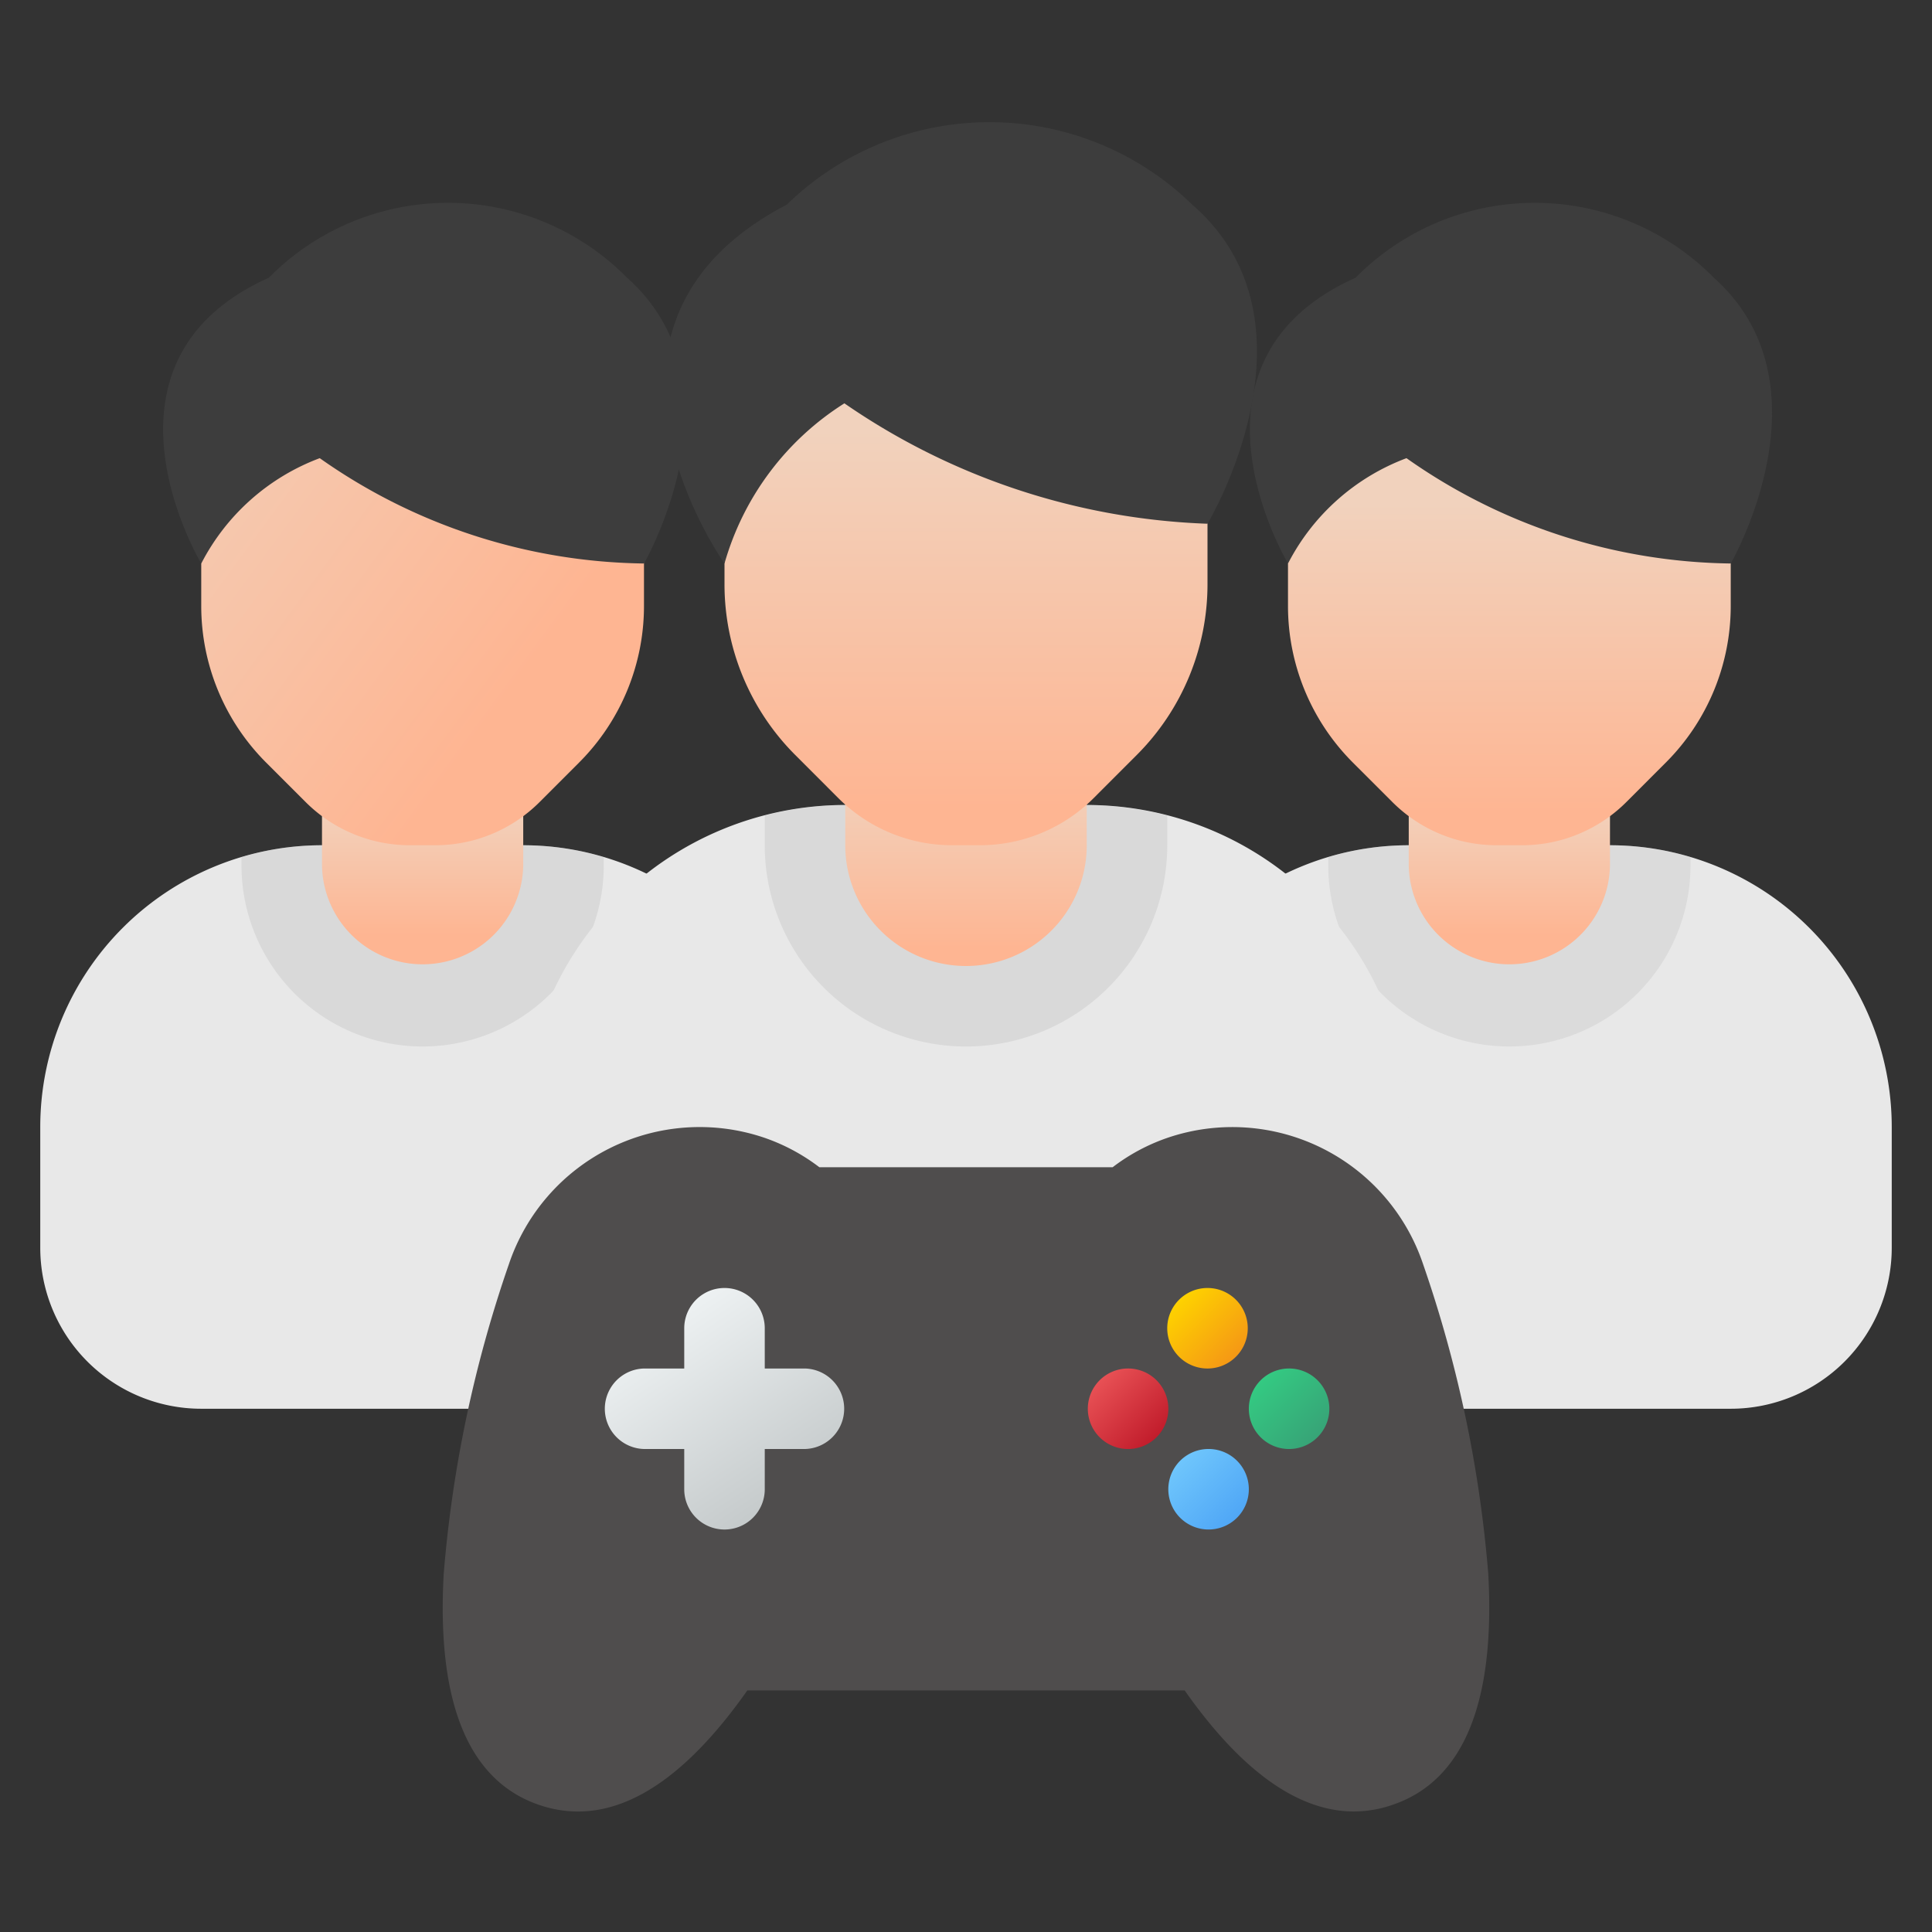 <svg width="68" height="68" viewBox="0 0 68 68" fill="none" xmlns="http://www.w3.org/2000/svg"><rect x="0" y="0" width="68" height="68" fill="#333333" stroke="none"/><path d="M7.084 49.583h15.583a5.667 5.667 0 005.667-5.666v-4.25a9.917 9.917 0 00-9.917-9.917h-7.083a9.917 9.917 0 00-9.917 9.917v4.25a5.667 5.667 0 005.667 5.666z" fill="#E8E8E8"/><path opacity=".3" d="M18.417 29.75h-7.084c-.96 0-1.914.141-2.833.416v.292a6.375 6.375 0 1012.75 0v-.291a9.902 9.902 0 00-2.833-.417z" fill="#B5B5B5"/><path d="M18.416 26.208a3.542 3.542 0 10-7.083 0v4.25a3.542 3.542 0 007.083 0v-4.25z" fill="url(#paint0_linear_153_269)"/><path d="M14.875 11.57a7.792 7.792 0 00-7.792 7.792v1.966c0 2.066.821 4.048 2.282 5.51l1.391 1.39a5.19 5.19 0 003.672 1.522h.893a5.188 5.188 0 003.672-1.521l1.391-1.392a7.792 7.792 0 002.282-5.51v-1.965a7.792 7.792 0 00-7.791-7.792z" fill="url(#paint1_linear_153_269)"/><path d="M7.084 19.833S2.834 12.75 9.462 9.775a8.857 8.857 0 0112.609 0c4.23 3.774.596 10.058.596 10.058a20.2 20.2 0 01-11.413-3.707 7.743 7.743 0 00-4.17 3.707z" fill="#3D3D3D"/><path d="M45.333 49.583h15.583a5.667 5.667 0 005.667-5.666v-4.25a9.917 9.917 0 00-9.917-9.917h-7.083a9.917 9.917 0 00-9.917 9.917v4.25a5.667 5.667 0 005.667 5.666z" fill="#E8E8E8"/><path opacity=".3" d="M56.667 29.75h-7.084c-.96 0-1.914.141-2.833.416v.292a6.375 6.375 0 0012.75 0v-.291a9.902 9.902 0 00-2.833-.417z" fill="#BCBCBC"/><path d="M56.666 26.208a3.542 3.542 0 10-7.083 0v4.25a3.542 3.542 0 007.083 0v-4.25z" fill="url(#paint2_linear_153_269)"/><path d="M53.125 11.57a7.792 7.792 0 00-7.792 7.792v1.966c0 2.066.821 4.048 2.282 5.51l1.391 1.39a5.19 5.19 0 003.672 1.522h.893a5.19 5.19 0 003.672-1.521l1.391-1.392a7.792 7.792 0 002.282-5.51v-1.965a7.792 7.792 0 00-7.791-7.792z" fill="url(#paint3_linear_153_269)"/><path d="M45.334 19.833s-4.25-7.083 2.378-10.058a8.857 8.857 0 0112.609 0c4.23 3.774.596 10.058.596 10.058a20.2 20.2 0 01-11.413-3.707 7.743 7.743 0 00-4.17 3.707z" fill="#3D3D3D"/><path d="M38.25 28.333h-8.5a11.334 11.334 0 00-11.333 11.334v7.083a5.667 5.667 0 005.667 5.667h19.833a5.667 5.667 0 005.667-5.667v-7.083A11.333 11.333 0 0038.25 28.333z" fill="#E8E8E8"/><path opacity=".3" d="M38.25 28.333h-8.5c-.956.004-1.908.129-2.833.372v1.045a7.083 7.083 0 0014.167 0v-1.046a11.323 11.323 0 00-2.834-.37z" fill="#B5B5B5"/><path d="M38.25 26.917a4.25 4.25 0 00-8.5 0v2.833a4.25 4.25 0 008.5 0v-2.833z" fill="url(#paint4_linear_153_269)"/><path d="M34 9.917a8.5 8.5 0 00-8.5 8.5v2.146a8.5 8.5 0 002.49 6.01l1.516 1.517a5.668 5.668 0 004.008 1.66h.972a5.667 5.667 0 004.008-1.66l1.517-1.518a8.5 8.5 0 002.489-6.01v-2.145a8.5 8.5 0 00-8.5-8.5z" fill="url(#paint5_linear_153_269)"/><path d="M25.5 19.833s-5.968-8.383 2.19-12.628a10.221 10.221 0 0114.275 0c4.785 4.157.535 11.229.535 11.229a23.961 23.961 0 01-12.78-4.238 9.848 9.848 0 00-4.22 5.637z" fill="#3D3D3D"/><path d="M47.655 63.758c-1.968 0-3.966-1.426-5.958-4.26H26.303c-2.45 3.483-4.904 4.84-7.304 4.037-2.496-.836-3.634-3.575-3.382-8.136a44.164 44.164 0 012.293-10.9 7.083 7.083 0 018.964-4.464 6.85 6.85 0 011.965 1.048h10.322a6.814 6.814 0 011.965-1.047A7.083 7.083 0 0150.09 44.5a44.158 44.158 0 012.292 10.892c.252 4.561-.886 7.3-3.382 8.136-.433.15-.887.227-1.346.23z" fill="#4F4D4D"/><path d="M42.5 48.167a1.417 1.417 0 100-2.834 1.417 1.417 0 000 2.834z" fill="url(#paint6_linear_153_269)"/><path d="M42.5 53.833a1.417 1.417 0 100-2.833 1.417 1.417 0 000 2.833z" fill="url(#paint7_linear_153_269)"/><path d="M45.334 51a1.417 1.417 0 100-2.833 1.417 1.417 0 000 2.833z" fill="url(#paint8_linear_153_269)"/><path d="M39.667 51a1.417 1.417 0 100-2.833 1.417 1.417 0 000 2.833z" fill="url(#paint9_linear_153_269)"/><path d="M28.333 48.167h-1.416V46.75a1.417 1.417 0 00-2.834 0v1.417h-1.416a1.417 1.417 0 000 2.833h1.416v1.417a1.417 1.417 0 002.834 0V51h1.416a1.417 1.417 0 000-2.833z" fill="url(#paint10_linear_153_269)"/><defs><linearGradient id="paint0_linear_153_269" x1="14.875" y1="28.333" x2="14.875" y2="32.918" gradientUnits="userSpaceOnUse"><stop stop-color="#F1D2BD"/><stop offset="1" stop-color="#FEB592"/></linearGradient><linearGradient id="paint1_linear_153_269" x1="0" y1="17.708" x2="14.875" y2="28.646" gradientUnits="userSpaceOnUse"><stop stop-color="#F1D2BD"/><stop offset="1" stop-color="#FEB592"/></linearGradient><linearGradient id="paint2_linear_153_269" x1="53.125" y1="28.333" x2="53.125" y2="32.918" gradientUnits="userSpaceOnUse"><stop stop-color="#F1D2BD"/><stop offset="1" stop-color="#FEB592"/></linearGradient><linearGradient id="paint3_linear_153_269" x1="53.125" y1="17.708" x2="53.125" y2="28.646" gradientUnits="userSpaceOnUse"><stop stop-color="#F1D2BD"/><stop offset="1" stop-color="#FEB592"/></linearGradient><linearGradient id="paint4_linear_153_269" x1="34" y1="27.422" x2="34" y2="33.374" gradientUnits="userSpaceOnUse"><stop stop-color="#F1D2BD"/><stop offset="1" stop-color="#FEB592"/></linearGradient><linearGradient id="paint5_linear_153_269" x1="34" y1="15.129" x2="34" y2="28.45" gradientUnits="userSpaceOnUse"><stop stop-color="#F1D2BD"/><stop offset="1" stop-color="#FEB592"/></linearGradient><linearGradient id="paint6_linear_153_269" x1="41.498" y1="45.748" x2="43.501" y2="47.752" gradientUnits="userSpaceOnUse"><stop stop-color="#FED200"/><stop offset="1" stop-color="#F59815"/></linearGradient><linearGradient id="paint7_linear_153_269" x1="41.498" y1="51.415" x2="43.501" y2="53.418" gradientUnits="userSpaceOnUse"><stop stop-color="#6FC6FC"/><stop offset="1" stop-color="#50A7F6"/></linearGradient><linearGradient id="paint8_linear_153_269" x1="44.332" y1="48.582" x2="46.335" y2="50.585" gradientUnits="userSpaceOnUse"><stop stop-color="#34CA82"/><stop offset="1" stop-color="#37A477"/></linearGradient><linearGradient id="paint9_linear_153_269" x1="38.665" y1="48.582" x2="40.668" y2="50.585" gradientUnits="userSpaceOnUse"><stop stop-color="#E85155"/><stop offset="1" stop-color="#C21D2C"/></linearGradient><linearGradient id="paint10_linear_153_269" x1="23.418" y1="46.46" x2="27.516" y2="52.608" gradientUnits="userSpaceOnUse"><stop stop-color="#EDF1F2"/><stop offset="1" stop-color="#C6CBCC"/></linearGradient></defs></svg>